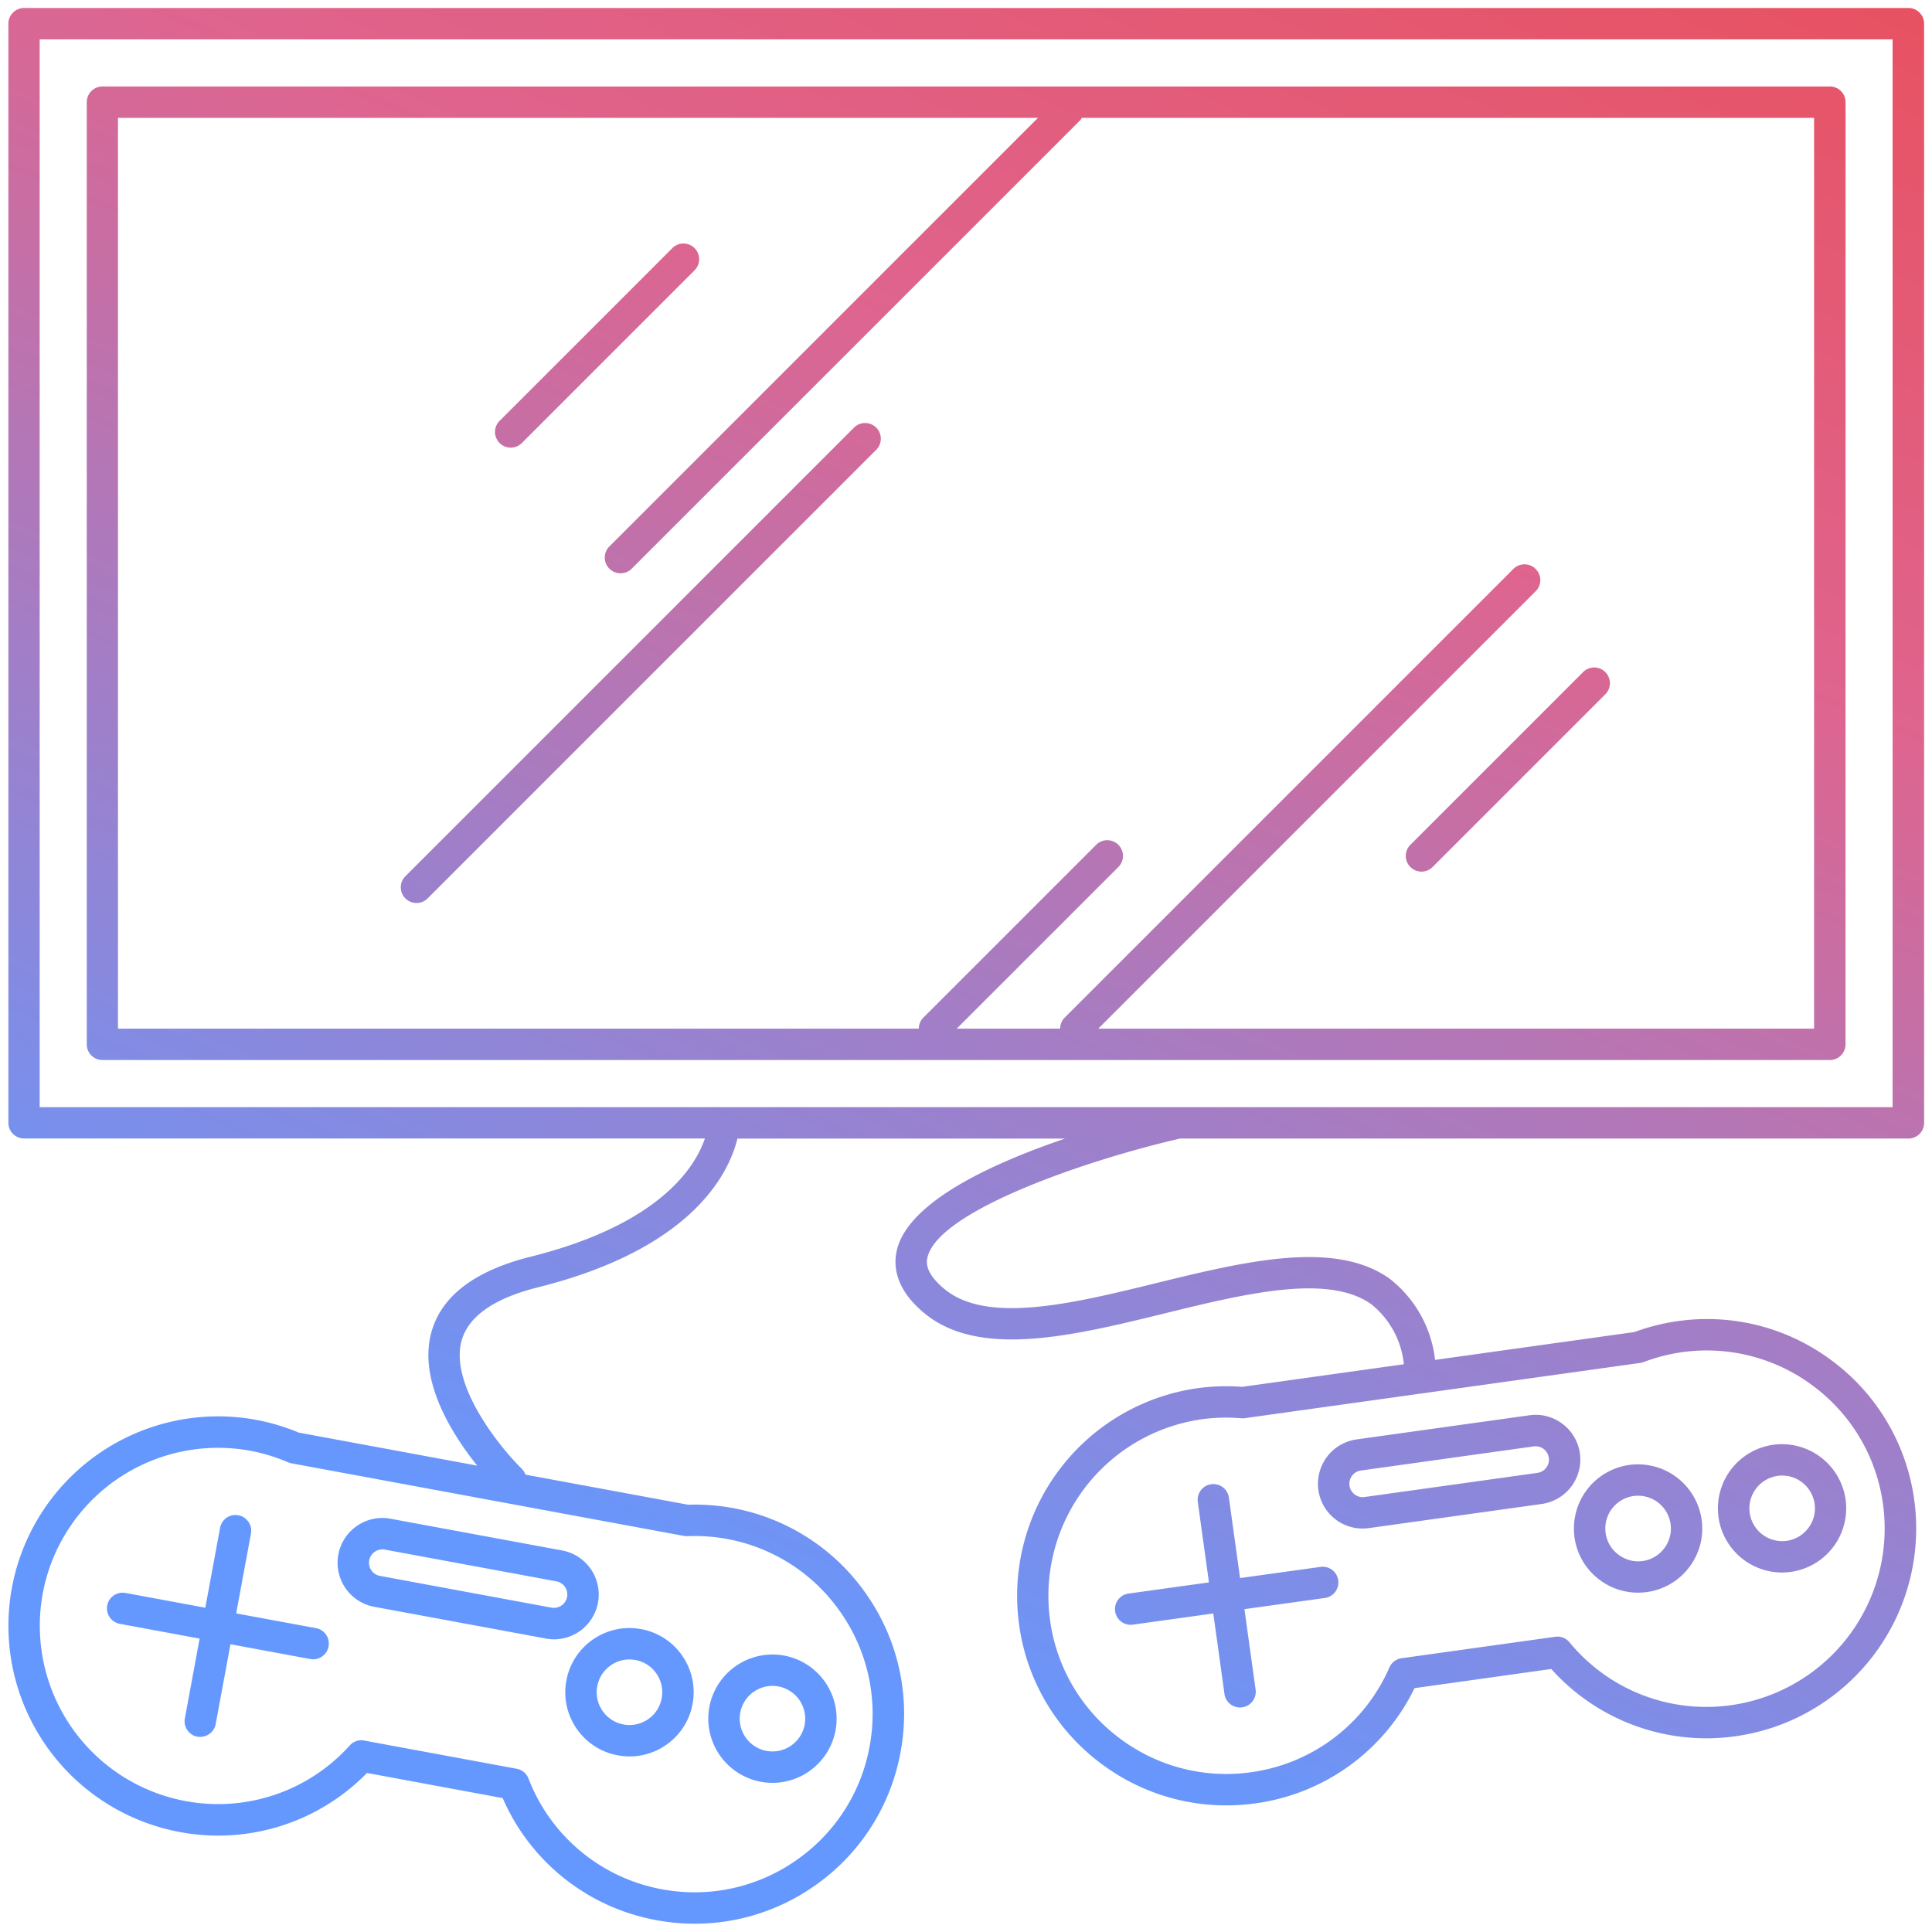 <svg xmlns="http://www.w3.org/2000/svg" xmlns:xlink="http://www.w3.org/1999/xlink" width="121.019" height="121" viewBox="0 0 121.019 121">
  <defs>
    <linearGradient id="linear-gradient" x1="0.883" y1="0.058" x2="0.25" y2="0.883" gradientUnits="objectBoundingBox">
      <stop offset="0" stop-color="#ec4747"/>
      <stop offset="0.448" stop-color="#df648e"/>
      <stop offset="1" stop-color="#6498ff"/>
    </linearGradient>
  </defs>
  <path id="Union_10" data-name="Union 10" d="M-1979.406,119.777a13.044,13.044,0,0,1-9.625-7.646l-8.5-1.574a13.031,13.031,0,0,1-11.723,3.7,13.142,13.142,0,0,1-10.52-15.3,13.138,13.138,0,0,1,15.295-10.52,13.25,13.25,0,0,1,2.675.8l11.176,2.069c-1.548-1.932-3.7-5.3-2.875-8.332.616-2.276,2.708-3.876,6.22-4.754,8.14-2.035,10.331-5.66,10.919-7.407h-42.647a.983.983,0,0,1-.983-.983V.983a.983.983,0,0,1,.983-.983h118.033a.983.983,0,0,1,.984.983V69.835a.983.983,0,0,1-.984.983h-45.624c-5.8,1.336-15.132,4.509-15.821,7.443-.054.231-.219.933,1.084,2,2.691,2.2,8.081.88,13.292-.4,5.462-1.335,11.108-2.72,14.555-.278a7.5,7.5,0,0,1,2.864,5.1l12.491-1.745a13.109,13.109,0,0,1,2.707-.683,13.024,13.024,0,0,1,9.723,2.523,13.043,13.043,0,0,1,5.092,8.66,13.142,13.142,0,0,1-11.184,14.818,13.042,13.042,0,0,1-11.55-4.212l-8.563,1.2a13.039,13.039,0,0,1-9.954,7.215,13.213,13.213,0,0,1-1.843.129,13.027,13.027,0,0,1-7.881-2.652,13.034,13.034,0,0,1-5.092-8.66A13.14,13.14,0,0,1-1945.5,86.454a13.222,13.222,0,0,1,2.79-.083l10.128-1.415a5.52,5.52,0,0,0-2.049-3.766c-2.714-1.924-7.918-.651-12.95.584-5.68,1.391-11.553,2.829-15.006.009-1.863-1.522-1.981-3-1.754-3.971.708-3.018,5.924-5.424,10.539-6.993h-20.525c-.5,2.063-2.7,6.869-12.48,9.314-2.767.692-4.381,1.821-4.8,3.357-.76,2.8,2.464,6.734,3.77,8.011a.989.989,0,0,1,.229.368l10.193,1.886a12.919,12.919,0,0,1,2.785.206,13.043,13.043,0,0,1,8.427,5.469,13.04,13.04,0,0,1,2.093,9.826,13.038,13.038,0,0,1-5.469,8.428,13.036,13.036,0,0,1-7.411,2.316A13.312,13.312,0,0,1-1979.406,119.777Zm-18.3-11.25,9.555,1.767a.982.982,0,0,1,.736.61,11.1,11.1,0,0,0,8.363,6.939,11.083,11.083,0,0,0,8.353-1.779,11.088,11.088,0,0,0,4.65-7.164,11.089,11.089,0,0,0-1.779-8.354,11.087,11.087,0,0,0-7.165-4.649,11.167,11.167,0,0,0-2.463-.173.9.9,0,0,1-.217-.014l-24.6-4.551a1.056,1.056,0,0,1-.207-.063,11.2,11.2,0,0,0-2.362-.721,11.17,11.17,0,0,0-13,8.943,11.172,11.172,0,0,0,8.945,13,11.093,11.093,0,0,0,10.29-3.489.985.985,0,0,1,.728-.322A.935.935,0,0,1-1997.7,108.527Zm52.472-20.125a11.173,11.173,0,0,0-9.508,12.6,11.079,11.079,0,0,0,4.329,7.362,11.086,11.086,0,0,0,8.267,2.146,11.092,11.092,0,0,0,8.659-6.563.982.982,0,0,1,.764-.577l9.623-1.344a.975.975,0,0,1,.892.345,11.089,11.089,0,0,0,10.128,3.939,11.174,11.174,0,0,0,9.509-12.6,11.087,11.087,0,0,0-4.33-7.363,11.1,11.1,0,0,0-8.267-2.145,11.283,11.283,0,0,0-2.39.615.972.972,0,0,1-.211.055l-24.781,3.462a.982.982,0,0,1-.216.005q-.489-.04-.969-.04A10.978,10.978,0,0,0-1945.231,88.4Zm-72.8-19.55h116.066V1.967h-116.066Zm45.17,42.256a4.025,4.025,0,0,1-3.222-4.683,4.026,4.026,0,0,1,4.683-3.222,4.025,4.025,0,0,1,3.222,4.684,4.026,4.026,0,0,1-3.951,3.29A4.055,4.055,0,0,1-1972.863,111.107Zm-1.287-4.325a2.056,2.056,0,0,0,1.645,2.392,2.055,2.055,0,0,0,2.391-1.645,2.055,2.055,0,0,0-1.645-2.392,2.074,2.074,0,0,0-.374-.035A2.056,2.056,0,0,0-1974.15,106.782Zm-7.669,2.669a3.986,3.986,0,0,1-2.581-1.674,3.991,3.991,0,0,1-.641-3.008,3.989,3.989,0,0,1,1.675-2.58,3.987,3.987,0,0,1,3.009-.642,3.991,3.991,0,0,1,2.58,1.674,4,4,0,0,1,.642,3.009,3.992,3.992,0,0,1-1.676,2.581,3.979,3.979,0,0,1-2.268.709A4.024,4.024,0,0,1-1981.819,109.451Zm-.432-5.642a2.045,2.045,0,0,0-.855,1.318,2.036,2.036,0,0,0,.328,1.536,2.041,2.041,0,0,0,1.317.855,2.045,2.045,0,0,0,1.537-.327,2.037,2.037,0,0,0,.854-1.318,2.042,2.042,0,0,0-.327-1.537,2.04,2.04,0,0,0-1.318-.854,2.1,2.1,0,0,0-.378-.035A2.033,2.033,0,0,0-1982.251,103.808Zm-25.9,4.476a.981.981,0,0,1-.788-1.145l.925-5-5-.926a.984.984,0,0,1-.789-1.145.981.981,0,0,1,1.145-.789l5,.925.925-5a.977.977,0,0,1,1.147-.789.983.983,0,0,1,.788,1.145l-.926,5,5,.924a.982.982,0,0,1,.788,1.146.983.983,0,0,1-.966.806.962.962,0,0,1-.18-.017l-5-.926-.926,5a.983.983,0,0,1-.966.8A.888.888,0,0,1-2008.154,108.284Zm64.333-2.679-.7-5.04-5.039.7a.883.883,0,0,1-.136.01.983.983,0,0,1-.973-.847.982.982,0,0,1,.838-1.11l5.039-.7-.7-5.039a.984.984,0,0,1,.838-1.11.983.983,0,0,1,1.11.837l.7,5.041,5.04-.7a.982.982,0,0,1,1.108.838.981.981,0,0,1-.837,1.109l-5.038.7.7,5.039a.982.982,0,0,1-.838,1.11.9.9,0,0,1-.136.01A.984.984,0,0,1-1943.821,105.605Zm-42.51-3.471-10.748-1.988a2.781,2.781,0,0,1-1.8-1.168,2.788,2.788,0,0,1-.448-2.1,2.787,2.787,0,0,1,1.168-1.8,2.789,2.789,0,0,1,2.1-.448l10.747,1.987a2.809,2.809,0,0,1,2.249,3.269,2.811,2.811,0,0,1-2.758,2.3A2.789,2.789,0,0,1-1986.331,102.134Zm-10.712-5.437a.839.839,0,0,0-.35.538.835.835,0,0,0,.135.628.826.826,0,0,0,.536.348l10.747,1.989a.842.842,0,0,0,.977-.672.839.839,0,0,0-.672-.976l-10.746-1.988a.846.846,0,0,0-.154-.014A.836.836,0,0,0-1997.042,96.7Zm76.708,1.752a3.991,3.991,0,0,1-1.559-2.65,4.024,4.024,0,0,1,3.424-4.538,4.028,4.028,0,0,1,4.537,3.424,3.988,3.988,0,0,1-.773,2.977,3.987,3.987,0,0,1-2.652,1.56,3.919,3.919,0,0,1-.566.039A3.988,3.988,0,0,1-1920.335,98.449Zm2.138-5.241a2.056,2.056,0,0,0-1.749,2.317,2.032,2.032,0,0,0,.8,1.354,2.042,2.042,0,0,0,1.52.4,2.04,2.04,0,0,0,1.354-.8,2.036,2.036,0,0,0,.394-1.521,2.055,2.055,0,0,0-2.031-1.769A2.055,2.055,0,0,0-1918.2,93.209Zm5.323,1.329A4.024,4.024,0,0,1-1909.449,90a4.028,4.028,0,0,1,4.536,3.424,4.023,4.023,0,0,1-3.425,4.537,3.957,3.957,0,0,1-.558.04A4.027,4.027,0,0,1-1912.874,94.537Zm3.7-2.589a2.054,2.054,0,0,0-1.747,2.317,2.055,2.055,0,0,0,2.317,1.749,2.036,2.036,0,0,0,1.354-.8,2.033,2.033,0,0,0,.394-1.521h0a2.055,2.055,0,0,0-2.031-1.767A1.956,1.956,0,0,0-1909.178,91.948Zm-27.676,2.731a2.786,2.786,0,0,1-1.088-1.852,2.807,2.807,0,0,1,2.389-3.165l10.825-1.512a2.779,2.779,0,0,1,2.078.539,2.787,2.787,0,0,1,1.088,1.85,2.809,2.809,0,0,1-2.389,3.167l-10.825,1.511a2.959,2.959,0,0,1-.394.027A2.786,2.786,0,0,1-1936.854,94.679Zm12.4-4.58-10.825,1.512a.829.829,0,0,0-.553.326.834.834,0,0,0-.161.62.831.831,0,0,0,.326.552.821.821,0,0,0,.62.161l10.825-1.512a.839.839,0,0,0,.714-.947.83.83,0,0,0-.324-.551.837.837,0,0,0-.5-.169A.738.738,0,0,0-1924.455,90.1ZM-2014.1,65.9a.983.983,0,0,1-.984-.983V5.9a.983.983,0,0,1,.984-.983h108.2a.983.983,0,0,1,.984.983V64.917a.983.983,0,0,1-.984.983Zm89.775-30.757a.981.981,0,0,1,0,1.391l-27.4,27.4h44.839V6.885h-45.869a.948.948,0,0,1-.094.141l-28.1,28.095a.982.982,0,0,1-.7.289.983.983,0,0,1-.7-.289.983.983,0,0,1,0-1.391l26.846-26.845h-57.626V63.933h50.164a.978.978,0,0,1,.289-.695l10.82-10.82a.983.983,0,0,1,1.391,0,.984.984,0,0,1,0,1.392l-10.125,10.123h6.478a.978.978,0,0,1,.289-.695l28.1-28.1a.981.981,0,0,1,.7-.289A.977.977,0,0,1-1924.324,35.143Zm-70.8,20.635a.982.982,0,0,1,0-1.392l28.1-28.1a.981.981,0,0,1,1.391,0,.983.983,0,0,1,0,1.391l-28.1,28.1a.982.982,0,0,1-.7.287A.978.978,0,0,1-1995.121,55.777Zm62.951-1.968a.984.984,0,0,1,0-1.392l10.819-10.819a.983.983,0,0,1,1.391,0,.981.981,0,0,1,0,1.391l-10.819,10.82a.983.983,0,0,1-.695.288A.983.983,0,0,1-1932.171,53.81Zm-57.049-26.557a.983.983,0,0,1,0-1.392l10.819-10.819a.983.983,0,0,1,1.391,0,.983.983,0,0,1,0,1.391l-10.819,10.82a.983.983,0,0,1-.7.288A.982.982,0,0,1-1989.22,27.253Z" transform="translate(2020.519 0.5)" stroke="rgba(0,0,0,0)" stroke-miterlimit="10" stroke-width="1" fill="url(#linear-gradient)"/>
</svg>
